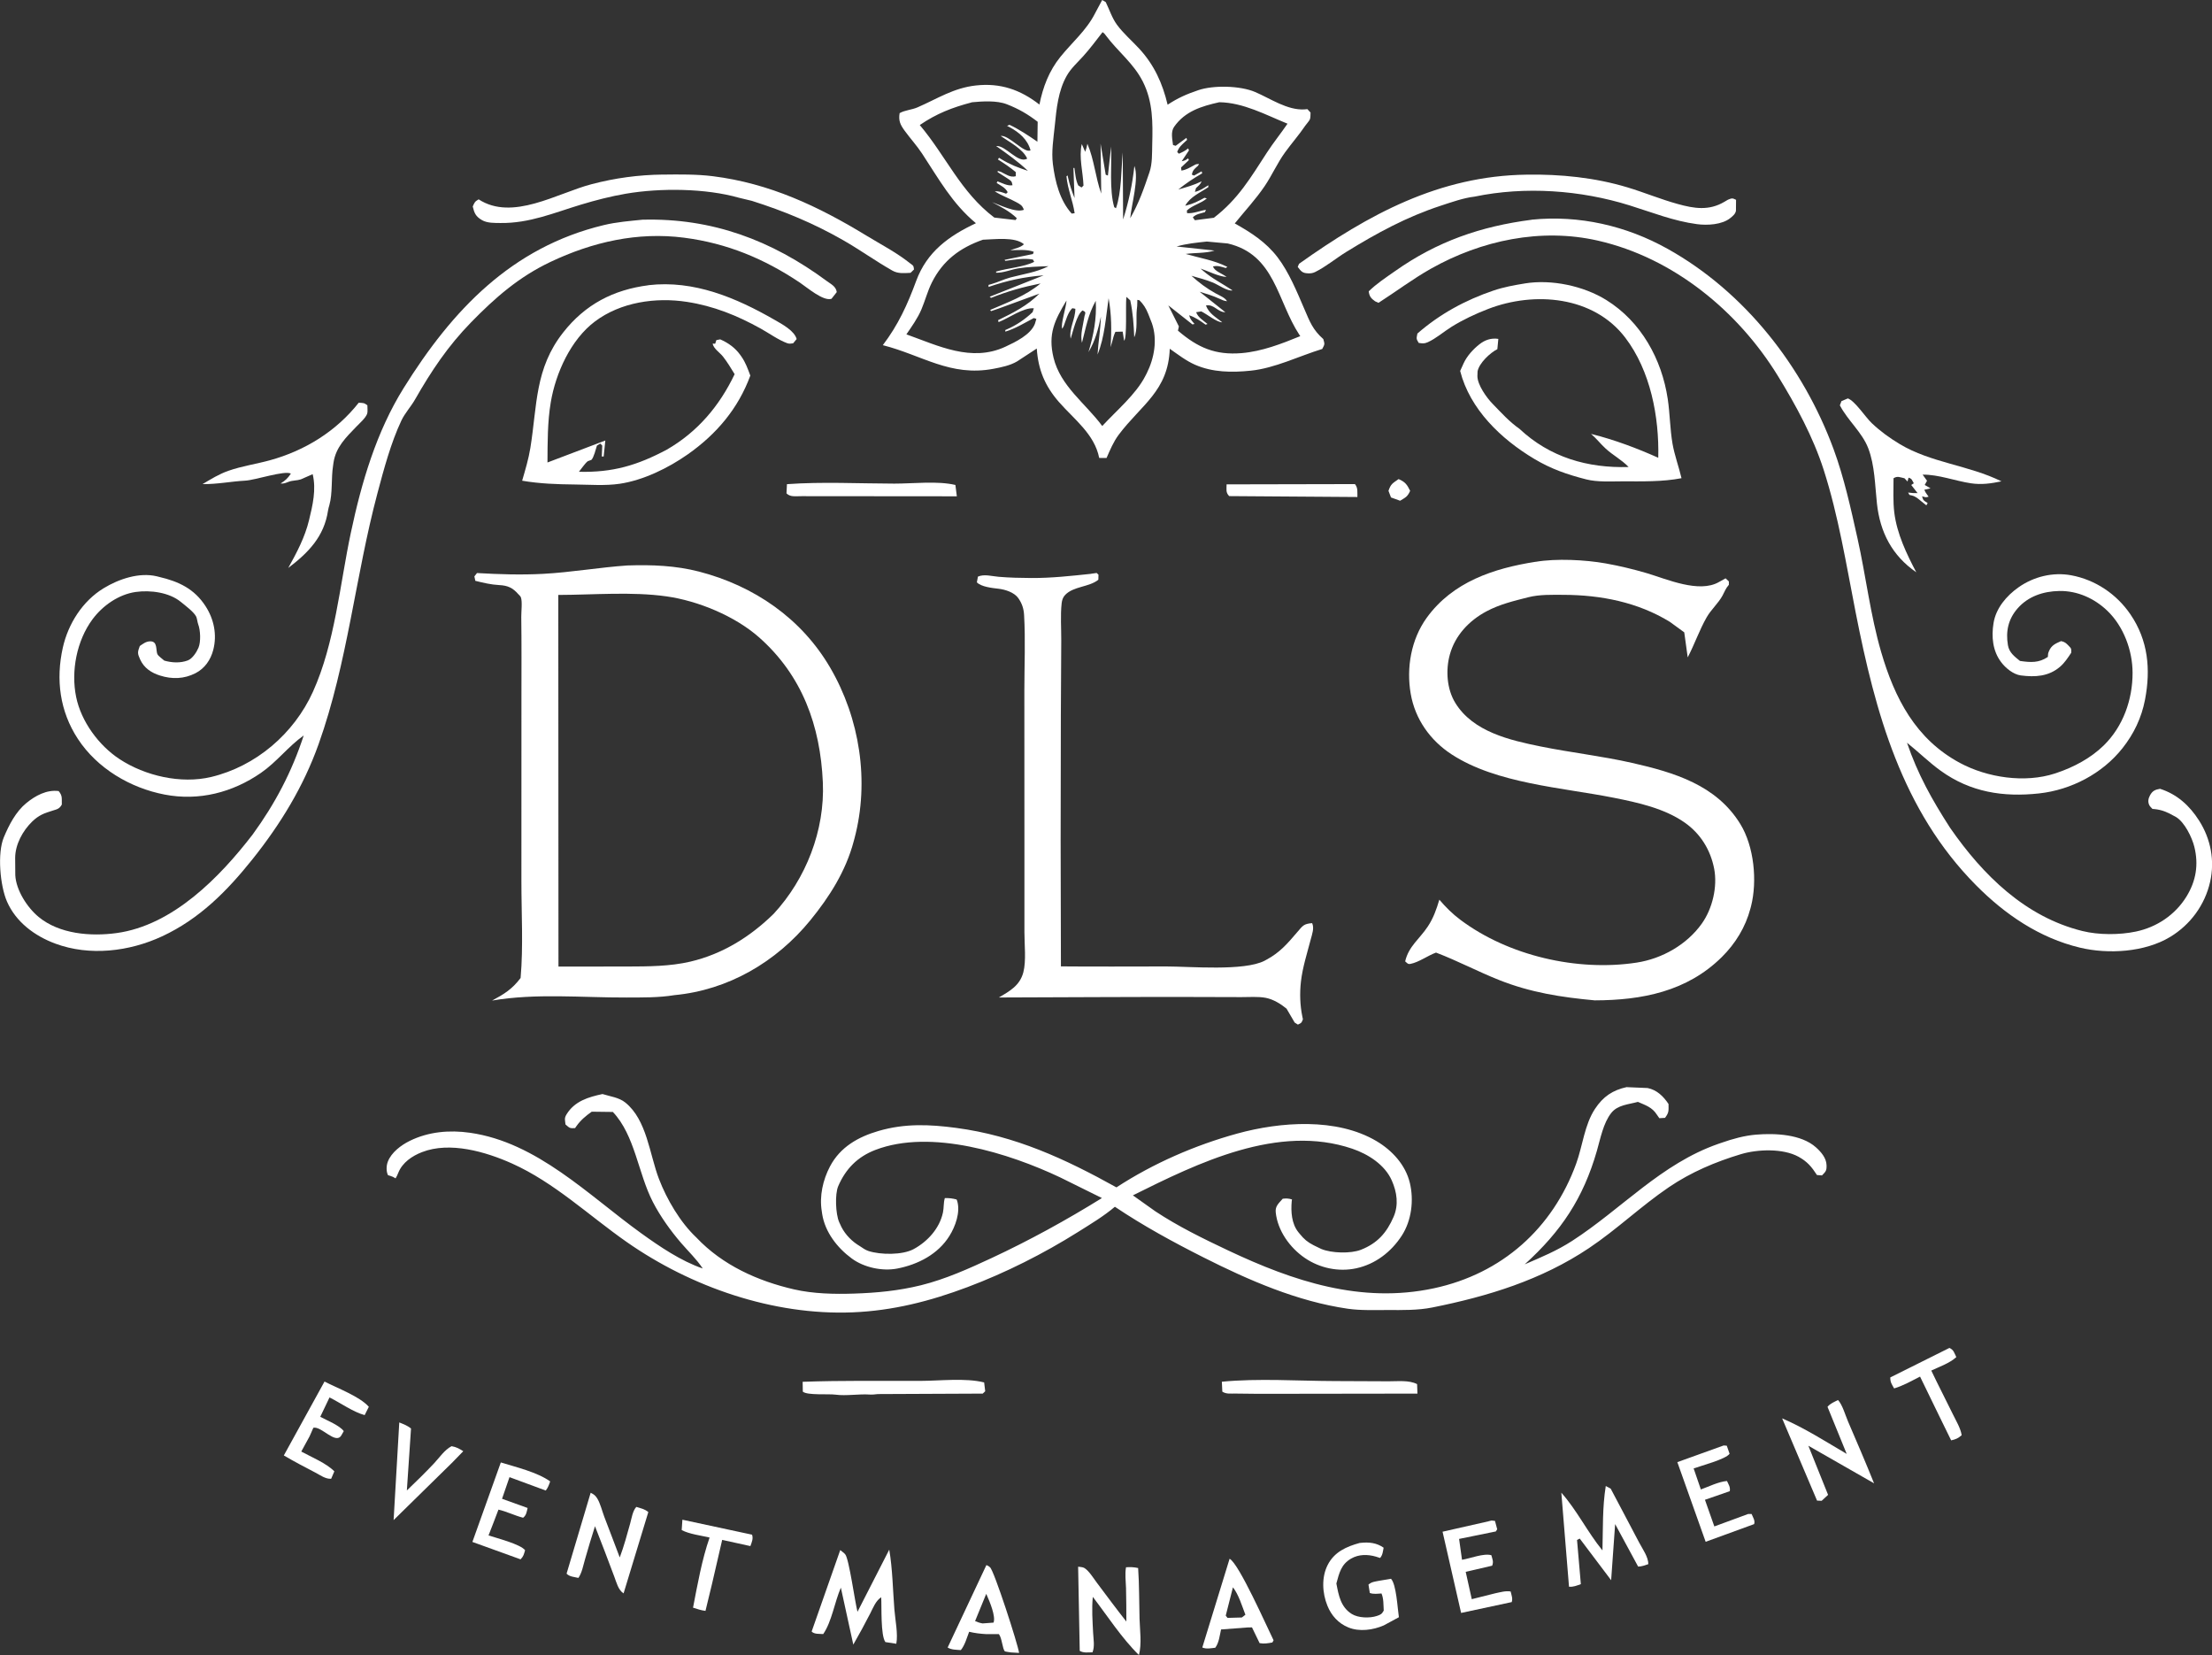 <?xml version="1.0" encoding="UTF-8"?>
<svg id="Layer_2" xmlns="http://www.w3.org/2000/svg" viewBox="0 0 659.48 493.3">
  <rect x="0" y="0" width="659.48" height="493.3" fill="#333333" stroke="none"/>
  <defs>
    <style>
      .cls-1 {
        fill: #fff;
      }
    </style>
  </defs>
  <g id="Layer_1-2" data-name="Layer_1">
    <path class="cls-1" d="M416.98,142.8c1.99.85,2.52,1.65,3.44,3.5-.83,1.81-1.34,1.93-2.99,2.95l-2.72-.98-.75-1.97c.7-2.11,1.25-2.24,3.01-3.5Z"/>
    <path class="cls-1" d="M365.69,144.37l38.27-.08c.96,1.18.68,2.36.73,3.85l-38.23-.27c-1.08-1.15-.76-1.95-.77-3.49Z"/>
    <path class="cls-1" d="M581.19,401.76c1.34.62,1.42,1.46,2.06,2.74-2,1.83-5.01,2.85-7.46,4.01,2.07,4.39,4.34,8.7,6.46,13.07.92,1.9,2.28,4.1,2.6,6.2-1.09.93-1.74,1.23-3.14,1.53l-3.27-6.67-6-12.33c-2.52,1.27-5.02,2.72-7.73,3.52-.73-1.29-1.14-1.77-1.15-3.27l17.62-8.79Z"/>
    <path class="cls-1" d="M203.46,452.97l20.76,4.46c.4,1.24-.09,2.23-.5,3.4l-8.41-1.85-2.99,12.94-1.99,8.22c-1.3-.16-2.47-.55-3.71-.96,1.31-6.77,2.66-14.41,4.94-20.9-2.46-.58-6.13-1.03-8.32-2.23l.21-3.09Z"/>
    <path class="cls-1" d="M119.03,423.97c1.25.51,2.48.93,3.51,1.83l-1.24,18.45c2.75-2.64,5.52-5.33,8.13-8.11,1.63-1.74,3.07-3.96,5.2-5.09,1.47.26,2.25.72,3.49,1.5l-3.4,3.49-17.37,17.04,1.69-29.11Z"/>
    <path class="cls-1" d="M234.62,144.31c10.53-.76,21.47-.18,32.04-.16,5.59,0,12.84-.87,18.18.4l.43,3.38-46.26-.04c-1.63-.03-3.37.36-4.53-.84l.14-2.74Z"/>
    <path class="cls-1" d="M239.31,411.86c11.65-.42,23.36-.24,35.02-.27,5.8-.01,13.53-.94,19.08.46l.32,2.63-.74.7-31.27.14c-.85.08-1.54.2-2.4.14-3.28-.22-7.07.46-10.15.04-2.15-.3-8.45.26-9.82-.9l-.05-2.94Z"/>
    <path class="cls-1" d="M96.74,411.78c3.75,1.94,10.53,4.46,13.22,7.53l-1.24,2.48c-3.46-.94-7.2-3.64-10.48-5.27l-2.76,5.77c1.94,1.05,5.76,2.57,7.01,4.27l-.75,1.31c-1.71,2.75-5.93-2.87-8.32-2.31l-1.12,2.55-2.48,4.54c3.04,1.66,7.43,3.44,9.86,5.9l-.95,2.21c-1.69.11-3.25-1.08-4.75-1.86-3.15-1.65-6.3-3.28-9.36-5.09l12.13-22.03Z"/>
    <path class="cls-1" d="M513.88,430.84l.94.07.83,2.39c-1.06,1.64-8.64,3.62-10.71,4.38l2.15,6.27c2.38-.86,5.28-2.32,7.79-2.52.52,1.15,1.02,1.74.84,3.03l-7.41,2.57,2.8,7.94,10.06-3.7h1.05c.41,1.01,1.11,1.96.75,3.01l-14.45,5.27-8.44-23.74,13.81-4.97Z"/>
    <path class="cls-1" d="M149.32,435.9c4.53,1.39,10.89,2.91,14.71,5.65-.36,1.03-.64,1.85-1.32,2.72l-10.81-3.99-2.22,6.45,7.62,2.74c-.27,1.14-.36,2.15-1.34,2.91-2.51-.64-4.84-1.84-7.35-2.42l-1.42,3.73-1.54,3.96c2.47.82,9.46,2.58,10.9,4.41-.38,1.26-.42,1.74-1.34,2.72l-14.37-5.19,8.47-23.68Z"/>
    <path class="cls-1" d="M443.76,453.44c1.28-.31.63-.26,1.95-.12l.66,2.48-.4.66-10.96,2.23.87,6.22c2.42-.38,6.49-2.03,8.75-1.36.32,1.25.72,1.88.24,3.12l-7.89,1.83,1.81,8.15,7.02-1.76c1.49-.3,3.06-.79,4.57-.53.25,1.12.68,2.06.32,3.16l-15.09,3.23-5.53-24.21,13.66-3.09Z"/>
    <path class="cls-1" d="M364.27,411.84c10.91-1.06,22.74-.23,33.71-.2,5.33.02,10.66.04,15.99.07,2.7.02,6.09-.41,8.52.84l.1,2.83c-14.38.03-28.75.05-43.13.06-3.69,0-7.37,0-11.06-.07-1.47-.03-2.73.22-3.98-.57l-.14-2.97Z"/>
    <path class="cls-1" d="M405.34,459.9l.32-.03c2.48-.27,4.76-.03,6.85,1.44-.23,1.14-.27,2.16-1.05,3.06l-1.25-.4c-2.48-.71-5.12-.73-7.4.59-2.98,1.72-3.53,4.29-4.39,7.41.68,3.55,1.28,7,4.57,9.08,1.93,1.22,5.36,1.31,7.48.61,1.17-.39,1.49-.56,2.07-1.6-.1-1.64,0-3.61-.67-5.11-1.21.07-2.31.26-3.47-.14l-.41-2.5c1-.86,1.83-.86,3.1-1.13l3.62-.61c1.61,1.7,1.94,8.84,2.35,11.46l-4.53,2.45c-3.19,1.38-7.26,1.95-10.55.59-2.95-1.21-5.05-3.53-6.23-6.46-1.53-3.77-1.81-8.47.09-12.18,1.97-3.86,5.57-5.45,9.5-6.53Z"/>
    <path class="cls-1" d="M295.17,467.15c-.69-.53-.39-.35-1.09-.66l-11.55,24.57c1.14.72,2.62.66,3.93.77,1.2-1.44,1.8-3.71,2.48-5.46,1.72.41,3.32.6,5.08.7h3.79c.95,1.24,1.04,4.38,1.78,5.13.08.08,1.65.31,1.87.33l2.37.14c-.34-2.55-7.47-24.6-8.67-25.52ZM296.21,483.64l-3.26.24c-.83-.14-1.48-.37-2.24-.7l3.32-8.11.19.42c.8,1.79,2.72,6.29,1.99,8.16Z"/>
    <path class="cls-1" d="M366.59,464.6l-8.14,26.46c1.28.52,2.51.21,3.86.07,1.11-1.42,1.34-3.71,1.73-5.45l7.8-.59,1.42-.03,2.28,4.7c1.37.25,2.46.04,3.8-.2l.36-.65c-1.92-3.86-10.35-22.96-13.13-24.31ZM370.24,482.11l-4.27.12-.53-.68,2.14-8.43c1.69,2.11,2.73,5.61,3.72,8.17l-1.05.81Z"/>
    <path class="cls-1" d="M335.81,483.31c-.02-3.32,0-6.65-.1-9.98-.06-2.03-.37-4.19,0-6.19,1.32-.08,2.3-.06,3.61.23.35,5.02.28,10.08.42,15.11.1,3.53.7,7.38-.18,10.82-5.09-4.96-9.39-11.66-13.75-17.33-.36,3.54-.08,7.16.09,10.71.09,1.89.54,4.05-.19,5.81-1.39,0-2.57.26-3.8-.43l-.48-25.09c.59.11,1.24.07,1.77.34,1.35.71,2.87,3.18,3.8,4.42,2.91,3.88,5.79,7.77,8.8,11.58Z"/>
    <path class="cls-1" d="M547.97,417.28c1.32,1.37,2.21,4.59,3.02,6.46,2.64,6.11,5.25,12.21,7.74,18.38l-19.59-11.2,5.88,14.64-1.92,1.77-1.37-.06-10.41-24.51c6.68,2.87,12.98,6.91,19.25,10.59l-5.72-14.03c.84-1.02,1.97-1.43,3.14-2.03Z"/>
    <path class="cls-1" d="M176.12,444.94c.91.48,1.32.72,1.89,1.61.96,1.49,1.52,3.9,2.16,5.57,1.52,4.04,3.1,8.05,4.6,12.09,1.25-3.3,2.15-6.69,3.1-10.09.44-1.56.73-3.76,1.84-4.97,1.33.41,2.5.63,3.58,1.54l-7.38,24.24c-1.6-1.03-2.11-3.27-2.76-4.97-1.89-5.03-3.78-10.05-5.76-15.05-1.07,3.28-2.02,6.57-2.98,9.88-.52,1.79-.91,4-1.96,5.52-1.24-.29-2.65-.33-3.53-1.27l7.18-24.11Z"/>
    <path class="cls-1" d="M478.74,442.92l1.47.79c2.81,5.36,5.68,10.69,8.48,16.06,1,1.92,2.78,4.33,2.72,6.45-1.05.35-1.9.69-3.02.72l-6.86-12.67-1.19,16.73-9.36-12.41-.81.41,1.14,13.17c-1.26.44-2.18.87-3.53.77l-2.29-28.03c4.61,5.18,7.82,11.78,12.26,17.21.18-6.45-.04-12.81.99-19.2Z"/>
    <path class="cls-1" d="M250.5,462.01c.5.43,1.08.79,1.5,1.29,1.14,1.38,2.91,14.33,3.65,17.11l9.47-18.52c.99,5.84,1.06,11.94,1.53,17.84.24,3.04,1.13,7.3.57,10.21l-3.25-.5c-1.46-1.99-1.08-10.51-1.25-13.37-1.66,1.1-2.39,3.11-3.27,4.83-1.61,3.14-3.29,6.23-5.05,9.29l-3.71-16.97c-1.84,4.21-2.72,10.18-5.26,13.83-1.18-.1-2.61.1-3.45-.75l8.53-24.29Z"/>
    <path class="cls-1" d="M106.96,120.04c1.27.08,1.59-.02,2.57.77-.01.62.14,1.96-.06,2.5-.48,1.32-2.21,2.8-3.17,3.8-3.13,3.25-6.15,6.1-6.87,10.77l-.13.93c-.6,3.77-.1,8.2-1.11,11.76-.16.55-.3,1.02-.39,1.59-1.16,7.77-5.86,12.57-11.86,17.12,2.55-4.6,4.96-9.12,6.2-14.27,1.07-4.41,2.19-9.08,1.08-13.68l-3.53,1.55c-1.15.38-2.38.28-3.54.69-.93.33-1.48.66-2.5.54,1.46-.92,2.12-1.52,3.07-2.95-1.83-1.02-10.66,1.95-13.57,2.1-4.34.23-8.29,1.09-12.76,1.03,2.49-1.48,4.94-3,7.69-3.96,3.99-1.4,8.3-2.02,12.38-3.14,10.43-2.86,19.8-8.65,26.49-17.16Z"/>
    <path class="cls-1" d="M550.9,118.75c2.14.73,5.24,5.58,7.15,7.38,2.55,2.42,5.33,4.43,8.35,6.24,9.31,5.59,20.52,6.27,30.31,11.1-3.11.64-5.93,1.06-9.11.58-4.68-.7-9.65-2.64-14.39-2.58l1.31,1.83-.69,1.25,1.73,1-1.85.44c.44.92.22.55.83,1.43l.45.63c-.9.19-.58.23-1.41.03l-.54-.15c.35,1.33.49,1.25,1.67,2.01l-.39.68-1.61-1.28c-.88-.72-1.53-1.34-2.66-1.64l-.77-.18-.4-.71c.96.15,1.85.19,2.82.17l-1.89-2.43.77-.5c-.55-.91-.51-1.37-1.57-1.67l-.31,1.13-.91-.96c-1.34-.27-2.06-.76-3.26,0,0,3.36-.18,6.9.23,10.24.78,6.27,3.64,12.28,6.56,17.79-7.19-4.95-10.82-11.91-11.74-20.54-.58-5.37-.63-11.29-2.57-16.39-1.82-4.78-6.13-8.31-8.48-12.84l.48-1.25,1.89-.8Z"/>
    <path class="cls-1" d="M197.72,52.04c4.85-.06,10-.12,14.81.48,16.89,2.12,31.38,8.93,45.77,17.7,4.27,2.6,9.01,5.06,12.91,8.17,1.02.81,1.14.59,1.29,1.92l-1.03,1.01c-1.89.09-3.71.31-5.42-.66-4.99-2.83-9.63-6.18-14.61-9.03-8.83-5.06-17.6-8.69-27.27-11.76l-3.79-.91c-10.01-2.86-23.55-2.97-33.8-1.22-4.54.78-8.95,1.92-13.36,3.25-8.11,2.45-15.37,5.59-24,5.48-1.77-.02-3.95.06-5.53-.86-1.88-1.1-2.28-2.1-2.75-4.06.57-1.26.58-1.44,1.76-2.13,10.09,6.55,23.35-1.81,33.64-4.51,7.13-1.87,14.01-2.79,21.36-2.88Z"/>
    <path class="cls-1" d="M455.08,52.05c10.16-.15,20.38.86,30.14,3.8,5.03,1.52,9.94,3.57,15,4.96,4.88,1.35,9.26,2.06,13.85-.64l1.11-.65c1.16-.47,1.31-.52,2.4.04l-.03,3.25c-.16.97-.94,1.58-1.66,2.17-2.45,2.01-6.9,2.24-9.95,1.83-6.96-.92-13.42-3.51-20.09-5.59-14.64-4.57-31.17-5.75-46.25-2.61-3.22.36-6.95,1.69-10.04,2.7-10.25,3.36-19,8.13-28.14,13.75-3.06,1.88-6.11,4.43-9.29,6-.75.37-1.32.44-2.16.41-1.71-.05-2.08-.64-3.07-1.91l.39-.93c20.71-14.72,41.79-26.22,67.79-26.57Z"/>
    <path class="cls-1" d="M193.34,85c13.55-1.57,26.11,3.73,37.62,10.35,2.15,1.23,5.89,3.22,6.55,5.71l-1.05,1.27c-.61.08-1.15.19-1.75-.03-2.66-.97-5.44-2.99-7.93-4.37-6.98-3.88-14.04-6.73-21.97-7.95-9.35-1.44-19.76.07-27.44,5.84-7.19,5.39-11.7,15.38-13.16,24.05-1,5.92-.95,11.99-.99,17.98l17.25-6.55-.49,4.76h-.57l.14-3.25-.58-.6-1,.6c-.33,1.06-.93,3.5-1.63,4.25-.07.07-1.02.34-1.12.42-.88.7-1.87,2.25-2.62,3.14,10.03.26,17.41-1.91,26.22-6.61,9.18-5.29,15.71-13.05,20.2-22.48-1.06-1.74-2.21-3.65-3.47-5.25-.92-1.17-2.91-2.43-3.06-3.87l.73.05.35-1.08,1.15-.23c2.39,1.04,4.43,2.5,5.97,4.63l.33.47c1.26,1.77,1.92,3.68,2.68,5.7-3.61,9.82-10.08,17.45-18.64,23.47-5.79,4.07-13.26,7.74-20.34,8.78-4.28.63-9.08.25-13.41.21-5.32-.06-10.39-.23-15.64-1.13.93-3.19,1.92-6.48,2.45-9.76,2.06-12.75,1.3-23.64,9.79-34.43,6.59-8.38,14.96-12.72,25.43-14.07Z"/>
    <path class="cls-1" d="M454.61,84.48c7.93-1.29,17.49.72,24.3,4.95,10.35,6.43,16.52,17.6,18.3,29.44.67,4.44.67,9.01,1.44,13.44.59,3.36,1.88,6.85,2.67,10.22-5.72,1.11-11.77.94-17.58.94-3.46,0-7.5.27-10.85-.59-5.63-1.44-10.43-3.09-15.45-6.09-9.92-5.92-19.2-14.79-22.11-26.22l1.02-2.26c1-2.18,2.81-4.18,4.7-5.67,1.69-1.34,3.53-1.95,5.66-1.63l-.29,3.06c-2.15,1.08-5.43,4.15-5.9,6.61l-.03.89-.02.51c0,2.63,2.75,6.46,4.53,8.28,2.53,2.6,5,5.36,7.99,7.44,9.12,8.54,20.34,11.76,32.57,11.4-2.15-2.22-4.67-3.49-6.86-5.5-1.53-1.4-2.76-3.02-4.36-4.38l.35.1c6.63,1.66,13.47,4.22,19.7,7.03.3-12.23-2.31-25.93-9.85-35.82-9.45-12.39-27.04-13.86-40.84-8.55-3.75,1.44-7.59,3.24-11,5.37-2.29,1.43-4.6,3.47-7.02,4.55-1.08.48-1.58.37-2.71.21-.79-1.29-.67-1.28-.39-2.79,6.64-5.81,14.35-10,22.67-12.81,3.11-1.05,6.1-1.59,9.35-2.12Z"/>
    <path class="cls-1" d="M325.31,171.01l1.65-.23.54.52-.04,1.5c-2.79,2.24-7.41,1.9-9.91,4.54-.66.7-.92,1.52-1.03,2.46-.4,3.58-.1,7.53-.12,11.14-.05,7.38-.09,14.76-.12,22.14-.09,24.99-.08,49.97.02,74.96,10.47.1,20.95.02,31.42.02,7.07,0,23.2,1.46,29.31-1.71l.54-.3c4.02-2.13,6.35-4.89,9.24-8.28,1.62-1.9,1.91-2.42,4.39-2.62.68,1.52,0,3.23-.41,4.81-1.08,4.14-2.44,8.34-2.93,12.6-.4,3.5-.28,7.05.43,10.5l.16.74c-.44,1.13-.4,1.07-1.5,1.59l-.96-.61-2.42-4.14c-1.73-1.43-3.96-2.79-6.18-3.22-2.28-.44-4.98-.21-7.32-.22-4.86-.03-9.72-.04-14.58-.04-19.23-.04-38.45.1-57.68.15,3.25-1.92,6.22-3.53,7.28-7.47.9-3.39.32-8.42.33-12.01.02-9,0-18,0-27,0-15,0-30-.02-45,0-7.45.35-15.11-.08-22.53-.11-1.91-.62-3.45-1.73-5.03-1.22-1.73-3.95-2.58-5.96-2.8-1.86-.21-5.11-.57-6.39-1.9l.32-1.71c1.88-.82,4.14-.11,6.2.06,3.22.27,6.47.34,9.7.36,6.07.03,11.83-.62,17.83-1.25Z"/>
    <path class="cls-1" d="M191.68,65.48c20.6-.51,38.31,6.09,54.85,18.31,1.33.98,2.69,1.58,2.94,3.27l-1.57,2c-2.43.81-7.26-3.36-9.44-4.83-10.69-7.15-21.71-11.72-34.49-13.38-13.89-1.8-27.32,1.28-39.86,7.22-9.38,4.45-16.46,10.62-23.64,17.98-6.93,7.1-11.85,14.48-16.72,23-1.25,2.19-3.04,4.08-4.11,6.36-3.12,6.63-5.21,14.48-7.1,21.57-6.61,24.81-8.88,50.51-17.55,74.82-4.51,12.64-11.36,23.84-19.71,34.3-7.58,9.48-15.79,17.8-26.97,22.99-9.77,4.54-21.59,5.96-31.83,2.16-6.12-2.27-11.71-6.4-14.39-12.52-2.08-4.76-2.93-14.43-.95-19.16,1.55-3.7,3.58-7.66,6.75-10.24,2.69-2.19,6.03-4,9.59-3.55,1.2,1.41.9,2.22.95,4.03-.68,1.21-1.27,1.36-2.63,1.77-2.62.79-4.22,1.38-6.21,3.3-2.81,2.73-5.06,6.83-5.07,10.85l.04,5.14c.24,4.46,3.53,9.59,6.93,12.41,6.21,5.15,15.57,5.88,23.26,4.83,16.8-2.29,30.79-16.67,40.57-29.37,6.71-9.21,11.7-18.71,15.23-29.53-4.62,3.28-7.99,7.86-12.76,11.16-8.47,5.85-18.45,8.43-28.71,6.46-10.21-1.96-20.08-7.77-25.86-16.59-5.41-8.25-6.61-17.69-4.5-27.16,1.59-7.14,5.89-13.94,12.21-17.77,4.5-2.73,10.57-4.8,15.84-3.53l.71.18c5.78,1.35,10.44,3.52,13.8,8.71,2.52,3.89,3.47,8.53,2.3,13.04-.77,2.97-2.54,5.54-5.31,6.95-3.4,1.73-6.96,1.83-10.54.7-2.62-.82-4.78-2.25-5.95-4.81-.82-1.79-.79-2.16-.1-4,.95-.65,1.75-1.3,2.93-1.39,2.55-.18,1.74,2.72,2.36,3.89.28.53,1.52,1.4,2.01,1.85,2.23.64,4.78.79,7-.05,1.41-.54,2.64-2.48,3.2-3.8.74-1.75.58-5.23-.08-6.95-.25-.65-.33-1.75-.6-2.3-.68-1.4-3.3-3.34-4.58-4.39-3.47-2.85-9.08-3.58-13.44-2.97-5.11.72-9.88,4.08-12.9,8.15-4.7,6.34-6.47,15.44-4.87,23.18,1.51,7.31,6.74,14.43,12.95,18.5,7.6,4.99,18.3,7.46,27.28,5.32,13.35-3.18,24.71-12.92,30.36-25.4,6.56-14.5,8.01-31.88,11.3-47.38,3.18-15,7.59-30.06,15.77-43.18,14.46-23.19,32.14-41.92,59.62-48.53,3.85-.93,7.78-1.23,11.72-1.63Z"/>
    <path class="cls-1" d="M456.62,65.48c14.16-1.42,28.17,1.77,40.58,8.7,22.99,12.83,40.41,35.12,49.47,59.72,3.13,8.5,5.14,17.72,7.12,26.57,2.49,11.14,3.84,22.87,7.04,33.82,4.04,13.85,10.31,26.03,23.5,33.11,8.15,4.38,19.33,6.08,28.34,3.14l.56-.19c5.08-1.71,10.13-4.4,13.98-8.17,5.77-5.65,8.6-13.65,8.59-21.62,0-6.64-2.66-13.84-7.51-18.5-3.88-3.73-8.98-6.01-14.37-5.91-4.69.09-9.22,1.56-12.39,5.18-2.79,3.19-3.59,6.83-2.89,10.98.37,2.19,1.95,3.37,3.59,4.69,3.21.46,5.6.63,8.31-1.19.08-.95,0-.92.33-1.72.75-1.79,1.96-2.26,3.61-3,1.08.21,1.49.59,2.23,1.35.88.91.82.86.8,2.12-.99,1.5-1.96,2.99-3.33,4.17-3.38,2.91-7.43,3.14-11.7,2.59-2.25-.3-4.55-2.21-5.87-3.97-2.54-3.37-2.92-7.57-2.26-11.63.71-4.43,3.84-8.12,7.44-10.66,4.52-3.19,10.26-4.6,15.71-3.59,7.2,1.33,13.53,5.59,17.66,11.64,5.31,7.78,6.08,16.43,4.35,25.45-1.03,5.37-3.32,10.16-6.7,14.43-6,7.59-15.31,12.45-24.89,13.5-10.68,1.16-20.43-.36-29.29-6.73-3.51-2.52-6.69-5.68-10.08-8.38,3.22,9.44,7.44,16.96,12.84,25.35,9.76,14.09,22.43,26.58,39.49,30.78,4.83,1.19,11.04,1.18,15.92.15,6.24-1.31,11.73-5,15.08-10.45,2.84-4.62,3.65-9.5,2.34-14.79-.7-2.82-2.91-7.42-5.55-8.95l-.57-.3c-2-1.11-3.51-1.79-5.81-2.02l-.56-.04c-.28-.29-.77-.76-.94-1.12-.49-.99-.31-1.98.2-2.92.74-1.38,1.57-1.71,3-1.96,5.12,1.64,8.81,5.02,11.67,9.52,3.46,5.45,4.69,11.9,3.26,18.21-1.56,6.88-5.87,12.77-11.93,16.43-7.55,4.56-18.43,5.2-26.86,3.19-12.1-2.89-22.38-9.9-31.04-18.65-22.08-22.28-29.98-51.43-35.86-81.33-2.79-14.17-5.11-28.72-9.54-42.5-3.15-9.79-8.25-19.17-13.62-27.91-11.89-19.37-31.2-35.22-53.64-40.34-16.98-3.88-34.81-.1-49.82,8.36-5.42,3.05-10.39,6.82-15.63,10.17l-1-.45c-1.24-.85-1.75-1.55-1.91-2.98,2.33-2.29,5.19-4.15,7.86-6.03,12.56-8.86,25.55-13.34,40.7-15.3Z"/>
    <path class="cls-1" d="M457.83,167.46c6.12-1.05,14.81-.61,20.87.47,4.15.74,8.3,1.74,12.34,2.93,5.88,1.75,15.47,6.02,21.41,2.64l2.01-1.12.98.92v1c-1.01,1.18-1.19,1.93-1.91,3.25-1.25,2.29-3.41,4.16-4.73,6.48-2.16,3.79-3.59,8.01-5.63,11.91l-1.03-7.46-4.28-3.12c-9.57-5.87-20.57-8.02-31.67-8.06-3.5-.01-7.14-.14-10.56.72-4.32,1.1-8.51,2.09-12.48,4.21-5.14,2.74-9.31,7.13-10.89,12.84-1.29,4.64-.93,10.31,1.64,14.47,5.28,8.58,16.25,11.09,25.41,12.95,9.05,1.83,18.27,2.86,27.27,4.9,12.52,2.84,25.14,6.59,32.28,18.23,4.1,6.68,5.1,16.96,3.19,24.5l-.18.67c-1.46,5.55-4.48,10.47-8.55,14.49-10.35,10.23-23.75,12.86-37.87,12.89-9.96-.92-19.11-2.33-28.5-6.06-6.37-2.53-12.4-5.74-18.82-8.18-2.44.89-5.12,2.88-7.58,3.36-.86.17-.99-.24-1.62-.74,1.05-4.52,4.29-6.67,6.76-10.4,1.68-2.54,2.57-5.11,3.43-7.99,1.94,2.26,3.86,4.19,6.25,5.98,14.34,10.76,34.91,15.48,52.57,12.78,7.62-1.17,15.01-5.38,19.47-11.68,3.13-4.42,4.68-10.94,3.65-16.29-1.08-5.6-4.06-10.44-8.73-13.73-6.06-4.27-14.01-6.01-21.17-7.43-15.48-3.08-34.99-4.21-48.38-12.94-6.37-4.15-10.88-10.48-12.19-18.05-1.35-7.77.12-16.22,4.76-22.65,7.75-10.71,19.95-14.74,32.45-16.7Z"/>
    <path class="cls-1" d="M485.05,324.04l6.16.26c2.77.55,4.74,2.5,6.24,4.76,0,2.01.2,2.47-1.04,4.13l-1.7.1-.74-1.06c-1.4-2.21-3.37-2.8-5.65-3.8-2.78.77-6.04.88-7.95,3.31-2.39,3.03-3.23,7.66-4.29,11.32-4.07,14.11-10.6,23.91-21.5,33.79,4.97-2.14,9.55-4.03,14.14-6.99,14.8-9.57,26.5-22.97,43.58-28.92l.97-.33c3.3-1.16,6.81-2.13,10.31-2.42,5.6-.46,13.42-.14,17.82,3.79,1.51,1.35,3.1,3.17,3.16,5.29.05,1.7-.19,1.86-1.36,3.08l-1.5-.12c-1.58-2.45-2.9-4.02-5.5-5.45-4.62-2.54-12.22-2.25-17.15-.77-7.61,2.29-14.87,5.36-21.48,9.84-8.28,5.61-15.52,12.6-23.83,18.16-14.19,9.5-30.11,14.38-46.71,17.7-4.36.87-8.85.77-13.28.76-3.91-.01-8.07.17-11.94-.39-15.03-2.18-29.46-8.47-42.91-15.25-9.14-4.61-18-9.43-26.51-15.14-3.35,2.84-7.26,5.17-10.97,7.51-10.32,6.48-21.55,12.14-32.95,16.43-11.19,4.21-22.31,7.05-34.3,7.53-23.68.95-48.14-7.55-67.34-20.98-11.26-7.87-21.55-17.72-34.19-23.39-7.79-3.49-18.52-6.63-26.84-3.38-2.93,1.14-5.83,3.09-7.05,6.14-.25.63-.46,1.1-.81,1.67-.56-.36-.99-.56-1.64-.76l-.61-.17c-.59-1.15-.52-2.86-.06-4.05,1.06-2.76,3.96-4.92,6.51-6.18,5.59-2.76,11.87-3.3,17.97-2.43,20.01,2.84,35.33,18.63,51.05,29.95,5.56,4,11.85,8.28,18.36,10.51-1.89-2.84-4.29-5.09-6.5-7.66-3.12-3.64-6.17-7.89-8.37-12.16-4.43-8.57-5.31-19.82-11.93-26.84l-6.3-.08c-1.78,1.26-3.29,2.51-4.55,4.29l-.42.61c-1.66.07-1.57,0-2.85-1.09-.13-1.3-.42-1.81.29-2.98,2.41-3.97,6.5-5.18,10.74-6.09,2.25.71,4.92,1.01,6.81,2.54,6.44,5.2,7.2,15.38,10.01,22.73,2.34,6.12,6.36,12.97,11.15,17.48,7.77,8.24,18.31,12.99,29.17,15.48,5.68,1.3,11.96,1.44,17.78,1.25,6.86-.22,13.36-.84,20.04-2.49,7.26-1.8,14.27-4.95,21.03-8.1,11.26-5.25,22.35-11.34,32.91-17.89l-12.42-6.14c-15.27-7.23-38.56-14.58-55.16-8.19-5.29,2.04-8.83,5.63-11.05,10.81-1.01,2.37-.77,8.27.28,10.67l.27.58c1,2.43,2.87,4.58,5.07,6.07l.85.54c.83.55,1.62,1.14,2.58,1.45,3.56,1.15,10.11,1.25,13.48-.59,4.13-2.25,7.7-6.16,8.7-10.89.31-1.44.13-2.85.56-4.29,1.29-.04,2.25.08,3.5.4l.2.48c.98,3.35-.56,7.56-2.32,10.38-3.4,5.47-9.38,8.53-15.54,9.73-4.46.87-9.92-.3-13.58-2.99-4.34-3.19-7.98-7.87-8.83-13.28l-.11-.78c-.76-4.52.33-9.38,2.45-13.4,3.05-5.77,8.39-8.78,14.44-10.55,7.84-2.29,15.19-1.98,23.17-.92,17.59,2.34,32.44,9.21,47.79,17.73,10.97-7.16,23.47-12.59,36.05-16.05,12.82-3.52,29.61-4.77,41.48,2.26,4.67,2.77,8.65,7.08,9.94,12.45,1.24,5.15.52,11.22-2.4,15.72-3.14,4.85-7.88,8.51-13.58,9.74-5.28,1.14-10.88-.05-15.31-3.07-4.45-3.02-8.15-8.14-8.7-13.66-.18-1.86.99-2.72,2.1-4.01,1.06-.11,1.73-.1,2.75.21l-.08.58c-.27,3.11-.03,6.66,1.97,9.17l.44.53c1.24,1.55,2.32,2.46,4.1,3.37l.8.39,1.51.73c3.03,1.27,8.78,1.43,11.81.24,4.9-1.92,7.69-5.05,9.76-9.85,1.53-3.56.99-7.32-.55-10.8-2.08-4.71-7.04-7.85-11.75-9.46-22.1-7.52-46.03,4.23-65.44,13.89l6.67,4.74c6.84,4.53,14.29,8.16,21.69,11.66,19.44,9.18,39.65,15.95,61.38,11.3,20.25-4.34,35.39-17.8,42.43-37.17,1.92-5.28,2.47-11.56,5.59-16.29,2.43-3.68,5.26-5.6,9.52-6.52Z"/>
    <path class="cls-1" d="M328.6,0l1.06.62c1.1,2.25,1.85,4.7,3.34,6.74,1.89,2.59,4.48,4.79,6.65,7.15,4.48,4.87,6.94,10.32,8.46,16.7,3.1-2.03,5.61-3.13,9.11-4.32,4.56-1.56,12.55-1.37,17,.54,4.5,1.92,9.56,5.47,14.67,5.18l.89-.08.94,1.02c-.06.67.04,1.38-.19,2.01-.16.44-1.09,1.47-1.39,1.91-1.9,2.8-4.06,5.24-6.03,7.96-2.28,3.14-3.88,6.82-6.07,10.05-2.7,3.98-5.9,7.39-8.91,11.11,4.89,2.75,9.28,5.55,12.76,10.09,3.4,4.45,5.77,10.29,7.99,15.43,1.62,3.76,2.49,6.17,5.65,8.96.45,1.58.44,1.48-.32,2.94-6.9,2.11-14.11,5.73-21.29,6.47-5.63.58-11.42.54-16.71-1.8-2.64-1.17-5.1-3.08-7.46-4.73-.45,12.6-8.53,16.71-15.23,25.64-1.56,2.08-2.58,4.55-3.62,6.92l-2.19-.02c-1.39-7.11-7.48-11.5-12-16.67-4.18-4.79-6.19-9.65-6.61-15.94l-5.89,3.85c-2.05,1.21-4.69,1.75-7.02,2.19-12.86,2.43-21.26-4.06-32.99-7.04,4.6-6.05,7.34-12.07,9.95-19.15,3.19-8.68,9.75-13.42,17.81-17.2-7.09-5.89-11.07-13.19-16.04-20.74-1.58-2.4-3.52-4.51-5.21-6.83-1.33-1.84-1.86-2.97-1.5-5.24,1.62-.92,3.62-.97,5.35-1.73,5.98-2.6,10.71-5.78,17.4-6.52,7.28-.8,13.23,1.25,18.93,5.69,1.06-5.25,2.86-10,6.24-14.2,3.45-4.28,7.78-7.93,10.3-12.9l2.16-4.04ZM328.72,9.58c-1.89,2.42-3.75,4.94-5.81,7.21-1.67,1.85-3.61,3.57-4.85,5.75-2.6,4.56-3.08,9.9-3.6,15.01-.38,3.73-1.03,7.64-.55,11.39.66,5.18,2.04,10.77,5.6,14.72l.88-.11c-.55-3.79-2.07-7.11-2.44-11l.35-.25.12.59c.47,2.17,1.13,4.09,1.94,6.15l-.33-8.98h.29c.26,1.71.37,3.67,1.16,5.22l.97.6.58-.56c-.13-3.95-1.44-8.51-.51-12.39l1.02,2.32c.33-.85.49-1.51.65-2.4,2.05,4.75,2.38,9.96,4.13,14.85l-.2-14.9,1.53,9.27.66.26.95-8.64c.21,5.47-.56,12.91.93,18.06l.52.32c1.68-4.78,1.55-11.52,2.02-16.66l.11,20.01c1.66-5.25,2.78-10.49,3.36-15.96,1.44,3.74-.88,11.51-1.24,15.59,2.64-4.62,4.04-8.74,5.74-13.72.87-2.55.75-5.54.82-8.22.17-6.54.23-12.75-2.77-18.73-2.78-5.54-7.48-8.99-11.1-13.86-.48-.64-.24-.38-.94-.94ZM293.05,71.45c-6.83,2.38-11.95,6.19-15.24,12.78-1.28,2.57-1.98,5.35-3.1,7.99-1.12,2.65-2.87,5.08-4.48,7.44,9.5,3.39,19.39,8.39,29.52,3.68,3-1.39,7.5-3.56,8.78-6.79l.45-1.5-.76-.25c-2.73,1.43-5.54,3.17-8.5,4.05v-.48l.46-.2c2.91-1.27,5.38-2.96,7.68-5.13l.36-1.15c-3.15-.25-7.45,2.93-10.5,4.12l-.16-.57c4.57-2.24,8.67-4.28,12.34-7.92l-12.31,4.5-2.12.72-.25-.36c5.28-2.29,10.53-4.17,15.01-7.89-5.21,1.04-9.84,2.33-14.76,4.3l-.41-.34,16.09-6.38c-5.95.48-10.79,1.53-16.43,3.46v-.61l.89-.25c1.91-.55,3.7-1.45,5.62-1.96,3.99-1.06,7.62-1.49,11.37-3.37-3.01.11-6.07.18-9.05.66-2.1.34-4.49,1.38-6.57,1.29v-.34c3.47-1.05,8.25-1.34,11.35-2.9l-.37-.69c-2.71-.48-5.55.03-8.25.4l-.2-.31,8.45-1.73.24-.67c-2.08-.8-4.77-.48-6.99-.46,1.37-.56,3.04-.77,4.07-1.79-2.7-2.31-8.72-1.44-12.24-1.35ZM359.77,72c-3.05.33-6.03.61-8.98,1.47l11.3,1.21c-2.68.86-5.79.61-8.59,1.01,4.22,1.23,8.46,1.86,12.42,3.86l-.46.34c-1.46-.39-2.36-.83-3.84-.46.62,1.54,2.75,2.06,4.07,3.12-2.38-.14-5.42-1.71-7.75-2.5l.67.59c2.82,2.45,5.82,3.87,8.85,5.91-1.38.36-4.34-1.71-5.8-2.31-2.07-.85-4.3-1.42-6.45-2.04,2.35,2.11,4.45,3.71,7.23,5.25,1.09.61,2.81,1.25,3.39,2.33-.98-.12-1.4-.34-2.29-.75-1.91-.87-3.87-1.47-5.88-2.07l7.66,6.1c-2.34,0-3.35-2.5-5.79-2,.97,2.43,2.84,3.4,4.86,5-1.49.09-4.65-2.49-6.24-3.24l-1.53.24c.55,1.56,2.11,2.45,3.38,3.5l-.56.21c-1.62-1.15-3.02-2.17-4.92-2.8.37,1.25.77,1.6,1.61,2.58l-.61.15-7.2-5.68,3.15,6.28-.28,1.25c5.89,5.06,11.14,7.35,18.98,6.7,6.07-.51,11.89-2.77,17.49-5.06l-.28-.42c-6.64-10.11-7.22-23.91-21.34-27.2l-6.29-.58ZM335.84,88.51l-.06.49c-.21,2.06.26,11.81-.64,12.56l-.43-2.72-2.17.06c-.5,1.08-.72,2.01-1.01,3.15l-.43,1.43c.33-5.08.3-9.56-.58-14.59-.82,5.58-1.16,11.53-3.3,16.79.22-3.79.89-7.45,1-11.32-.79,3.71-1.71,7.32-3.71,10.59,1.51-5.08,2.5-9.95,2.17-15.29-2.33,4.24-2.9,7.94-4.11,12.52-.58-2.47.38-5.39.75-7.89.06-.42.38-.88.18-1.26-.14-.27-.51-.33-.76-.5-1.76,1.27-2.81,6.25-3.54,8.42-.53-3.06,1.41-5.82,1.4-8.91l-.9-.18c-1.33,1.23-1.92,3.64-2.56,5.32l-.44.81c-.59-1.27,1.23-6.52,1.26-8.42-3.53,5.89-5.57,9.95-3.87,17.02,2.05,8.51,9.56,13.65,14.53,20.39,4.21-4.58,10.08-9.46,12.86-14.94l.43-.83c2.25-4.53,3.2-10.01,1.52-14.85l-.84-2.15-.3-.75c-.67-1.63-1.36-2.73-2.59-3.97l-.63-.11v.75c.02.78-.07,1.39-.15,2.15-.27,2.48.3,6.04-.76,8.25-.16-3.76-.39-7.32-1.19-11l-1.14-1.05ZM363.47,30.48c-5.23,1.18-10.16,2.65-13.43,7.33-1.05,1.5-.52,3.69-.32,5.41l.79.24,3.21-2.37.19.61-.48.44c-1.08,1-1.98,1.73-2.46,3.17l.5.51c1.05-.47,1.87-.84,2.75-1.59l.26.58-2.17,3.25c.96-.2,1.16-.31,1.92-.86l.22.52-2.33,2.19.11.93c1.46-.21,2.42-.87,3.7-1.54.86-.46.51-.32,1.54-.44-.39.76-.1.32-.97,1.14-.72.68-.97,1.06-1.17,2.05l.66.28,2.25-1.26.18.59c-2.55,1.46-4.83,2.98-7.12,4.82,2.39-.68,4.71-1.33,6.96-2.43-.39.92-.96,1.33-1.68,2l-.34,1.14c1.55-.32,2.67-1.16,4-1.97v.57c-2.51,1.7-5.38,2.83-6.89,5.53l.47-.11c1.95-.49,3.53-1.29,5.28-2.26l.7.19c-1.77,1.54-4.21,1.97-5.95,3.61l.06.79c1.94.13,3.73-.71,5.63-1l-.31.7c-1.32.4-2.64.54-3.61,1.55l.61.85,5.66-.73c7.25-5.55,10.97-11.97,15.85-19.47,1.92-2.95,4.13-5.67,6.11-8.57-6.52-2.64-13.15-6.3-20.36-6.4ZM289.69,30.52c-5.79,1.52-10.49,3.34-15.47,6.75,7.87,9.34,12.2,20.01,22.22,27.58l6.35.74.36-.55c-2.19-2.12-4.75-3.39-7.41-4.8,2.43.89,7.04,3.22,9.51,2.3-.43-1.33-1.08-1.64-2.29-2.3-2.08-1.15-4.35-1.9-6.36-3.2,1.24-.12,2.21.3,3.36.7l.47-.45c-.73-1.4-1.97-1.9-3.28-2.75l.24-.5c1.4.53,3.02,1.44,4.48,1.17-.25-1.35-.41-1.27-1.57-2.07l-2.87-1.84.03-.36.93.28c1.53.74,2.77,1.76,4.45,1.31v-1.23c-1.7-1.43-3.46-2.6-5.33-3.77l.34-.5.68.42c2.57,1.58,5.07,2.55,7.93,3.47-3.01-2.82-6.1-5.02-9.47-7.39,2.83-.29,6.58,5.38,9.25,3.75-1.2-2.85-5.4-5-7.9-6.75,2.38-.41,7.11,5.36,8.9,4.27-.91-3.28-3.37-5.33-6.27-6.91l-.73-.36.73-.33c2.94,1.39,5.64,3.21,8.32,5.04l.08-5.94c-3-2.3-5.67-3.85-9.19-5.22-3.03-1.18-7.27-.89-10.49-.59Z"/>
    <path class="cls-1" d="M327.83,70.95l4.17.11c1.4.88,1.62,1.46,2.21,2.93-.46,2.09-.76,2.39-2.27,3.94l-4.23-.17c-1.07-.9-1.96-1.51-2.3-2.94.33-1.67,1.33-2.62,2.41-3.86Z"/>
    <path class="cls-1" d="M187.18,168.54c7.15-.24,14.27.03,21.23,1.83,16.31,4.22,30.48,13.88,39.08,28.6,8.85,15.14,11.79,33.89,7.26,50.94l-.24.89c-2.34,8.83-7.23,16.54-12.97,23.56-10.15,12.39-24.4,20.73-40.45,22.25-4.76.78-9.53.69-14.33.71-13.24.05-26.96-1.33-40.05.91,3.65-1.97,5.96-3.38,8.5-6.73.83-9.44.23-19.41.24-28.91.02-18.3.02-36.6.01-54.89,0-7.94.06-15.89-.05-23.83-.02-1.51.36-4.55-.11-5.82-.15-.39-.52-.66-.8-.98-1.66-1.89-3.14-2.55-5.64-2.68-2.49-.13-4.73-.67-7.15-1.27l-.28-1.32.78-1c6.49.38,13.22.59,19.71.24,8.37-.44,16.83-1.94,25.26-2.51ZM166.45,177.34l.05,110.76c6.87,0,13.75.01,20.62-.02,6.16-.02,12.68-.04,18.71-1.46,9.61-2.26,17.83-7.4,24.82-14.24,9.65-10.44,15.31-24.88,14.67-39.21-.75-16.86-6.14-31.81-18.99-43.18-7.21-6.37-18.2-10.91-27.66-12.24-10.28-1.45-21.78-.45-32.22-.42Z"/>
  </g>
</svg>